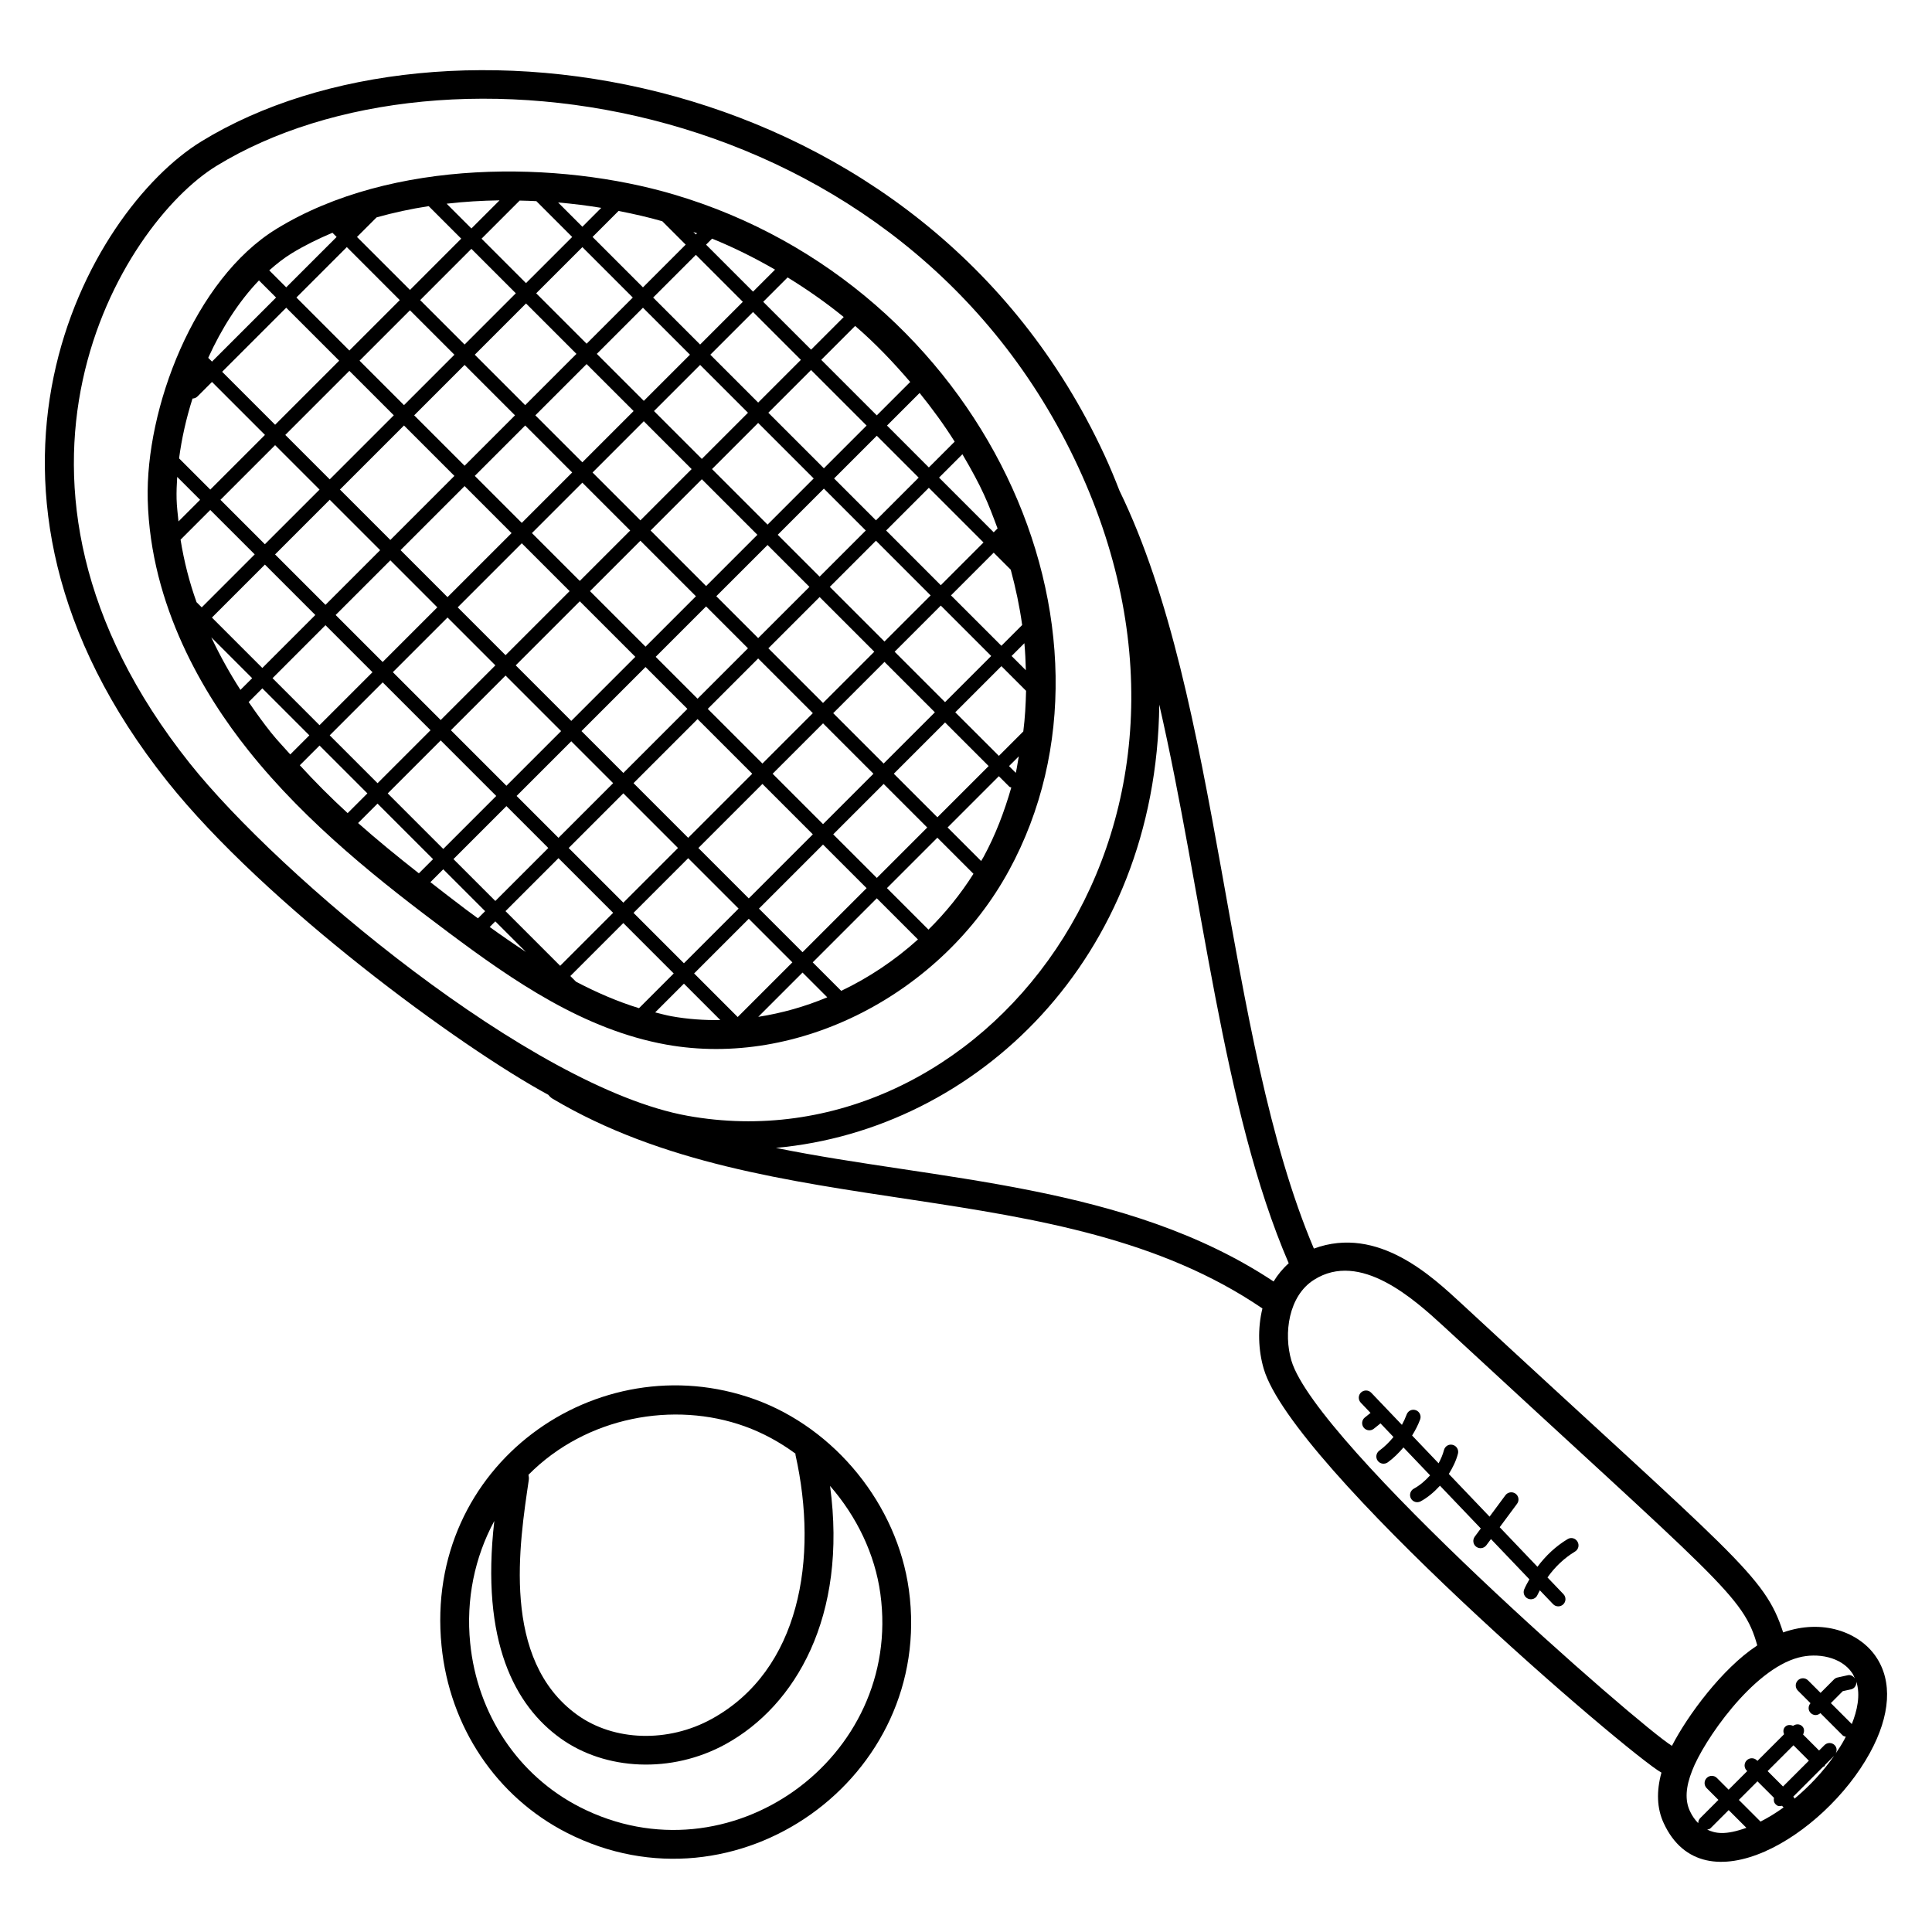 <?xml version="1.0" encoding="UTF-8"?>
<!-- Uploaded to: ICON Repo, www.svgrepo.com, Generator: ICON Repo Mixer Tools -->
<svg fill="#000000" width="800px" height="800px" version="1.1" viewBox="144 144 512 512" xmlns="http://www.w3.org/2000/svg">
 <g>
  <path d="m411.36 374.74c34.922-64.074-6.832-154.95-88.754-179.19-30.359-8.984-74.695-9.664-105.3 9.082-21.887 13.398-34.77 47.695-34.16 71.793 0.734 28.168 14.902 51.68 26.672 66.441 15.641 19.625 35.543 35.176 52.977 48.207 17.25 12.895 35.914 25.809 57.754 29.754 35.031 6.316 73.023-13.465 90.809-46.09zm-114.71 29.422-1.504-1.504 14.039-14.039 13.359 13.359-9.199 9.199c-5.75-1.766-11.297-4.184-16.695-7.016zm-57.754-42.047 5.152-5.152 14.719 14.719-3.762 3.762c-5.676-4.465-11.102-8.887-16.109-13.328zm7.856-7.856 14.039-14.039 14.719 14.719-14.039 14.039zm-46.758-41.363 10.832 10.832-3.106 3.098c-2.734-4.238-5.359-8.91-7.727-13.93zm-9.195-36.664c-0.047-1.879 0.031-3.848 0.16-5.848l6.07 6.07-5.727 5.727c-0.191-1.973-0.453-3.926-0.504-5.949zm4.219-26.613c0.473-0.016 0.938-0.184 1.305-0.543l3.856-3.856 14.039 14.039-14.488 14.488-8.273-8.273c0.68-5.16 1.867-10.527 3.562-15.855zm48.785-48.012c4.504-1.266 9.113-2.258 13.809-2.977l8.617 8.617-13.578 13.586-14.043-14.035zm42.344-4.297 9.488 9.488-12.238 12.23-11.777-11.777 10.098-10.098c1.492 0.023 2.965 0.086 4.43 0.156zm33.367 5.32 6.199 6.199-11.32 11.324-13.359-13.359 6.894-6.894c4.019 0.789 7.922 1.676 11.586 2.731zm29.883 12.824-5.832 5.832-12.449-12.449 1.594-1.594c5.758 2.332 11.309 5.109 16.688 8.211zm18.199 12.562-8.648 8.648-12.688-12.68 6.465-6.465c5.184 3.184 10.16 6.664 14.871 10.496zm29.398 33.023-6.84 6.84-11.09-11.098 8.641-8.641c3.332 4.129 6.465 8.41 9.289 12.898zm-9.535 9.535-11.32 11.32-11.098-11.098 11.32-11.32zm25.738 78.242-1.793-1.793 2.586-2.586c-0.289 1.453-0.449 2.945-0.793 4.379zm-46.266 57.77-7.551-7.551 16.977-16.977 10.91 10.91c-6.144 5.535-13.016 10.129-20.336 13.617zm-3.695 1.711c-5.914 2.473-12.07 4.207-18.289 5.176l11.734-11.734zm-6.555-11.953-11.551-11.551 16.977-16.977 11.551 11.551zm-160.59-92.75c-1.879-5.231-3.312-10.785-4.238-16.574l7.871-7.871 11.777 11.77-14.039 14.039zm6.328-27.137 14.488-14.488 11.777 11.777-14.488 14.484zm124.43-38.457-12.23 12.23-12.457-12.449 12.23-12.23zm-9.758-15.145 11.32-11.32 12.449 12.449-11.32 11.32zm27.832 90.25-11.098-11.098 13.586-13.578 11.098 11.098zm16.285-10.883 14.488 14.488-13.586 13.586-14.488-14.488zm-30.078-2.91-14.719-14.719 13.586-13.586 14.719 14.719zm-17.418-12.016 14.719 14.719-13.359 13.359-14.719-14.719zm-16.062 10.656-12.68-12.68 13.359-13.359 12.68 12.68zm16.062-16.051-12.68-12.68 13.578-13.586 12.68 12.68zm-15.383-15.383-12.457-12.449 13.586-13.586 12.457 12.449zm-2.695 2.695-13.359 13.359-12.449-12.457 13.359-13.359zm-28.512-1.785-13.359-13.359 13.359-13.359 13.359 13.359zm-2.699 2.691-16.977 16.977-13.359-13.359 16.977-16.977zm2.699 2.703 12.449 12.457-16.973 16.969-12.449-12.457zm15.152 15.152 12.68 12.68-16.977 16.977-12.68-12.68zm15.375 15.375 14.719 14.719-16.977 16.977-14.719-14.719zm17.422 17.418 11.098 11.098-16.977 16.977-11.098-11.098zm2.691-2.699 13.359-13.359 11.098 11.098-13.359 13.359zm27.16 0.434 14.488 14.488-13.359 13.359-14.488-14.488zm17.191 17.191 13.359 13.359-13.359 13.359-13.359-13.359zm2.695-2.695 13.586-13.586 13.359 13.359-13.586 13.578zm16.281-16.281 12.23-12.23 13.359 13.359-12.23 12.23zm-2.695-2.703-14.488-14.488 12.23-12.23 14.488 14.496zm-17.188-17.191-11.098-11.098 12.23-12.23 11.098 11.098zm-13.797-13.793-14.719-14.719 12.23-12.23 14.719 14.719zm-17.418-17.414-12.68-12.68 12.23-12.23 12.68 12.68zm-30.535-30.531-13.359-13.359 12.238-12.23 13.359 13.359zm-2.695 2.695-13.586 13.586-13.359-13.359 13.586-13.586zm-29.641-2.477-11.777-11.77 13.578-13.586 11.777 11.777zm-2.699 2.703-13.359 13.359-11.777-11.777 13.359-13.359zm-16.062 16.055-16.977 16.977-11.777-11.777 16.977-16.977zm-16.977 22.379 13.359 13.359-14.488 14.488-13.359-13.359zm16.062 16.055 12.449 12.457-14.488 14.488-12.457-12.457zm15.152 15.152 12.68 12.68-14.488 14.488-12.68-12.68zm15.379 15.383 14.719 14.719-14.488 14.488-14.719-14.719zm17.414 17.418 11.098 11.098-14.488 14.488-11.098-11.098zm13.801 13.793 14.488 14.488-14.488 14.488-14.488-14.488zm2.695-2.699 16.977-16.977 14.488 14.488-16.977 16.977zm34.164 0.211 13.359 13.359-16.977 16.977-13.359-13.359zm18.758 13.359 13.367-13.359 11.551 11.551-13.359 13.359zm16.059-16.062 13.586-13.586 11.551 11.551-13.586 13.578zm16.285-16.281 12.23-12.23 6.535 6.535c-0.082 3.625-0.281 7.223-0.734 10.77l-6.473 6.473zm18.707-11.145-3.777-3.777 3.391-3.391c0.219 2.398 0.32 4.785 0.387 7.168zm-4-26.641c1.312 4.879 2.352 9.762 3.023 14.656l-5.504 5.504-13.359-13.359 11.32-11.32zm-18.539 4.106-14.488-14.496 11.32-11.32 14.488 14.488zm-30.984-30.988-14.719-14.719 11.32-11.32 14.719 14.719zm-17.414-17.414-12.68-12.68 11.32-11.32 12.68 12.68zm-16.512-44.555-0.664-0.664c0.328 0.113 0.656 0.23 0.977 0.352zm-30.074-2.039-6.434-6.434c3.902 0.336 7.711 0.816 11.434 1.426zm-29.41 0.457-6.566-6.566c4.656-0.535 9.352-0.816 14.023-0.887zm-18.98 18.984-13.359 13.359-14.035-14.047 13.359-13.359zm-16.059 16.055-16.977 16.977-14.039-14.039 16.977-16.977zm-33.727 68.074 14.039-14.039 13.359 13.359-14.039 14.039zm30.094 2.023 12.457 12.457-14.039 14.039-12.449-12.457zm15.16 15.152 12.68 12.68-14.039 14.039-12.68-12.68zm32.793 32.793 11.098 11.098-14.039 14.039-11.098-11.098zm13.793 13.793 14.488 14.488-14.039 14.039-14.488-14.488zm-8.625 24.855c-3.25-2.137-6.457-4.344-9.602-6.617l1.488-1.488zm28.512-10.359 14.488-14.488 13.359 13.359-14.488 14.488zm30.547 1.566 11.551 11.551-14.488 14.488-11.551-11.551zm47.617 2.875-11-11 13.359-13.359 9.566 9.566c-3.414 5.406-7.438 10.359-11.926 14.793zm14.613-19.281c-0.207 0.375-0.449 0.727-0.656 1.098l-8.887-8.887 13.586-13.586 2.777 2.777c0.145 0.145 0.352 0.129 0.52 0.215-1.844 6.398-4.188 12.598-7.34 18.383zm3.715-86.996c-0.031 0.023-0.07 0.016-0.098 0.047l-0.938 0.938-14.488-14.496 6.191-6.191c5.34 9.098 6.707 12.664 9.332 19.703zm-23.168-38.855-8.855 8.855-14.719-14.719 8.984-8.984c5.277 4.535 10.074 9.578 14.59 14.848zm-163.91-34.094c3.418-2.09 7.055-3.863 10.801-5.449l1.109 1.109-13.359 13.355-4.496-4.496c1.902-1.699 3.879-3.25 5.945-4.519zm-8.676 7.184 4.535 4.535-16.977 16.977-1-1c3.523-7.769 8.074-14.914 13.441-20.512zm-2.727 111.73 3.625-3.625 12.457 12.457-5.055 5.055c-1.703-1.938-3.519-3.801-5.121-5.816-1.93-2.422-3.922-5.18-5.906-8.07zm13.559 16.754 5.223-5.223 12.68 12.68-5.231 5.231c-4.5-4.121-8.703-8.352-12.672-12.688zm34.602 30.984 3.406-3.414 11.098 11.098-1.902 1.902c-1.09-0.809-2.199-1.609-3.281-2.418-3.262-2.441-6.246-4.793-9.32-7.168zm59.57 34.512 7.617-7.617 9.648 9.648c-4.344 0.062-8.688-0.238-12.969-1.016-1.449-0.262-2.867-0.664-4.297-1.016z"/>
  <path d="m641.12 583c-4.441-6.473-14.098-10.078-24.57-6.391-4.894-15.23-12.367-19.648-85.152-87.059-7.633-7.008-22.098-20.953-39.207-14.664-23.863-56.242-24.488-145.37-51.512-200.84-1.23-3.168-2.535-6.32-3.977-9.434-47.953-103.55-175.6-122.18-239.31-83.152-30.098 18.426-71.371 91.379-9.023 169.65 25.863 32.465 77.617 70.418 100.96 83.035 0.297 0.406 0.672 0.762 1.137 1.039 57.688 34.234 133.99 18.68 188.09 55.57-1.305 5.328-1.105 11.078 0.352 16.008 7.672 25.977 96.953 102.32 105.39 107-1.359 4.945-1.223 9.457 0.602 13.383 10.527 22.824 42.504 3.527 54.617-18.559 5.5-10.008 6.062-19.09 1.598-25.586zm-446.78-236.65c-59.938-75.258-18.176-142.95 7.039-158.39 60.344-36.945 182.54-19.207 228.39 79.848 45.145 97.453-26.406 185.84-103.61 171.88-41.273-7.457-108.05-63.508-131.82-93.34zm155.31 101.85c53.074-4.816 100.82-50.066 101.57-117.46 11.527 50.227 16.68 107.18 34.305 148.04-1.594 1.418-2.922 3.039-4.008 4.824-39.043-25.891-89.066-26.707-131.87-35.395zm136.59 56.398c-2.129-7.215-0.762-17.176 5.977-21.434 12.242-7.777 26.465 5.09 34.312 12.281 73.168 67.695 79.52 71.441 83.16 84.594-0.07 0.047-0.137 0.105-0.199 0.152-9.07 6.008-18.223 18.344-22.41 26.473-8.332-5.008-94.328-80.082-100.84-102.07zm110.18 124.27c0.312-0.082 0.648-0.121 0.895-0.375l4.801-4.801 4.695 4.695c-5.641 2.035-8.254 1.48-10.391 0.48zm22.863-22.352 4.082 4.082-6.848 6.84-4.082-4.082zm-5.16 13.922c-0.113 0.602-0.055 1.223 0.418 1.695 0.648 0.648 1.062 0.543 1.695 0.418l0.434 0.434c-2.039 1.48-4.082 2.719-6.113 3.754l-5.742-5.742 4.93-4.93zm5.441 0.23c-0.07-0.098-0.047-0.238-0.137-0.32l-0.207-0.207 7.938-7.938c0.113-0.07 0.258-0.055 0.359-0.145 0.098-0.098 0.078-0.246 0.152-0.359l2.398-2.398c-2.945 4.238-6.602 8.105-10.504 11.367zm10.719-11.703c0.582-0.75 0.602-1.801-0.082-2.488-0.742-0.742-1.945-0.75-2.703 0l-1.426 1.426-4.246-4.246c0.367-0.719 0.391-1.574-0.215-2.176-0.672-0.672-1.68-0.648-2.426-0.113-0.703-0.32-1.52-0.336-2.098 0.246-0.551 0.551-0.559 1.305-0.297 1.984l-7.055 7.055-0.137-0.137c-0.75-0.75-1.953-0.75-2.703 0s-0.75 1.953 0 2.703l0.137 0.137-4.93 4.93-3.106-3.106c-0.75-0.75-1.953-0.75-2.703 0s-0.75 1.953 0 2.703l3.106 3.106-4.801 4.801c-0.383 0.383-0.559 0.879-0.551 1.375-0.84-0.863-1.594-1.879-2.215-3.223v-0.008c-1.328-2.856-1.129-6.336 0.617-10.727 2.894-7.633 15.906-26.762 28.207-29.945 4.945-1.32 11.238-0.207 14.152 4.055 0.328 0.48 0.535 0.992 0.754 1.504-0.426-0.617-1.09-1.047-1.871-0.871l-2.727 0.602c-0.359 0.078-0.688 0.258-0.938 0.512l-3.559 3.566-3.312-3.312c-0.75-0.75-1.953-0.75-2.703 0s-0.75 1.953 0 2.703l3.344 3.344c-0.656 0.75-0.672 1.879 0.047 2.586 0.656 0.656 1.711 0.816 2.586 0.047l5.902 5.902c0.23 0.23 0.535 0.25 0.824 0.344-0.113 0.223-0.238 0.465-0.344 0.672-0.73 1.379-1.613 2.723-2.531 4.051zm4.465-8.074-5.551-5.551 3.16-3.168 2.184-0.48c0.938-0.207 1.48-1.09 1.406-2.031 1.16 3.586 0.191 7.769-1.199 11.23z"/>
  <path d="m294.19 629.69c44.93 22.945 97.504-14.586 90.672-64.367-3.078-22.52-19.527-42.824-40.914-50.512-41.602-14.938-87.695 17.367-82.938 65.328 2.117 21.496 14.531 40.023 33.18 49.551zm47.176-107.7c4.809 1.734 9.328 4.207 13.441 7.238 0.016 0.113-0.023 0.23 0.008 0.344 6.129 27.402 1.223 57.09-22.215 69.969-11.551 6.352-25.855 5.922-35.586-1.055-20.383-14.641-15.305-45.711-12.887-62.242 0.07-0.488 0.023-0.961-0.078-1.414 15.375-15.52 38.652-19.559 57.316-12.84zm-66.367 25.07c-3.68 32.137 5.527 48.992 17.559 57.625 11.855 8.512 29.391 9.41 43.723 1.543 18.551-10.191 32.367-33.871 27.688-68.449 7.023 8.062 11.895 18.008 13.336 28.578 5.969 43.551-40.066 76.746-79.641 56.535-16.328-8.344-27.199-24.609-29.066-43.512-1.148-11.52 1.203-22.711 6.402-32.32z"/>
  <path d="m559.45 551.87c-3.144 1.879-5.824 4.418-8.008 7.344l-10.008-10.488 4.609-6.215c0.625-0.848 0.449-2.047-0.406-2.672-0.84-0.609-2.039-0.441-2.672 0.398l-4.215 5.688-10.801-11.312c1.047-1.688 1.93-3.465 2.426-5.375 0.258-1.016-0.352-2.062-1.367-2.328-1.055-0.289-2.07 0.352-2.336 1.367-0.32 1.223-0.824 2.391-1.426 3.512l-7.023-7.359c0.832-1.359 1.582-2.769 2.129-4.258 0.367-0.984-0.145-2.082-1.121-2.449-1.023-0.375-2.09 0.145-2.449 1.129-0.352 0.945-0.77 1.863-1.258 2.75l-8.137-8.52c-0.727-0.762-1.93-0.777-2.703-0.062-0.762 0.727-0.793 1.93-0.062 2.703l2.586 2.711-1.504 1.207c-0.824 0.656-0.961 1.855-0.305 2.688 0.641 0.816 1.855 0.961 2.672 0.305l1.777-1.426 3.441 3.609c-1.113 1.359-2.359 2.602-3.762 3.625-0.848 0.625-1.039 1.816-0.418 2.672 0.609 0.832 1.793 1.047 2.672 0.418 1.543-1.121 2.91-2.488 4.152-3.945l7.055 7.391c-1.25 1.406-2.68 2.641-4.312 3.535-0.922 0.504-1.266 1.664-0.77 2.586s1.648 1.273 2.586 0.77c1.938-1.055 3.617-2.512 5.113-4.144l10.824 11.336-1.609 2.176c-0.625 0.848-0.449 2.047 0.398 2.672s2.031 0.457 2.68-0.398l1.223-1.641 10.184 10.664c-0.48 0.871-0.984 1.727-1.367 2.648-0.414 0.969 0.055 2.082 1.023 2.496 1.016 0.418 2.106-0.082 2.496-1.023 0.176-0.418 0.426-0.801 0.617-1.207l3.504 3.664c0.711 0.75 1.914 0.801 2.695 0.062 0.762-0.727 0.793-1.93 0.062-2.703l-4.238-4.434c1.945-2.742 4.406-5.121 7.297-6.856 0.91-0.543 1.199-1.711 0.664-2.617-0.547-0.945-1.715-1.242-2.609-0.691z"/>
 </g>
</svg>